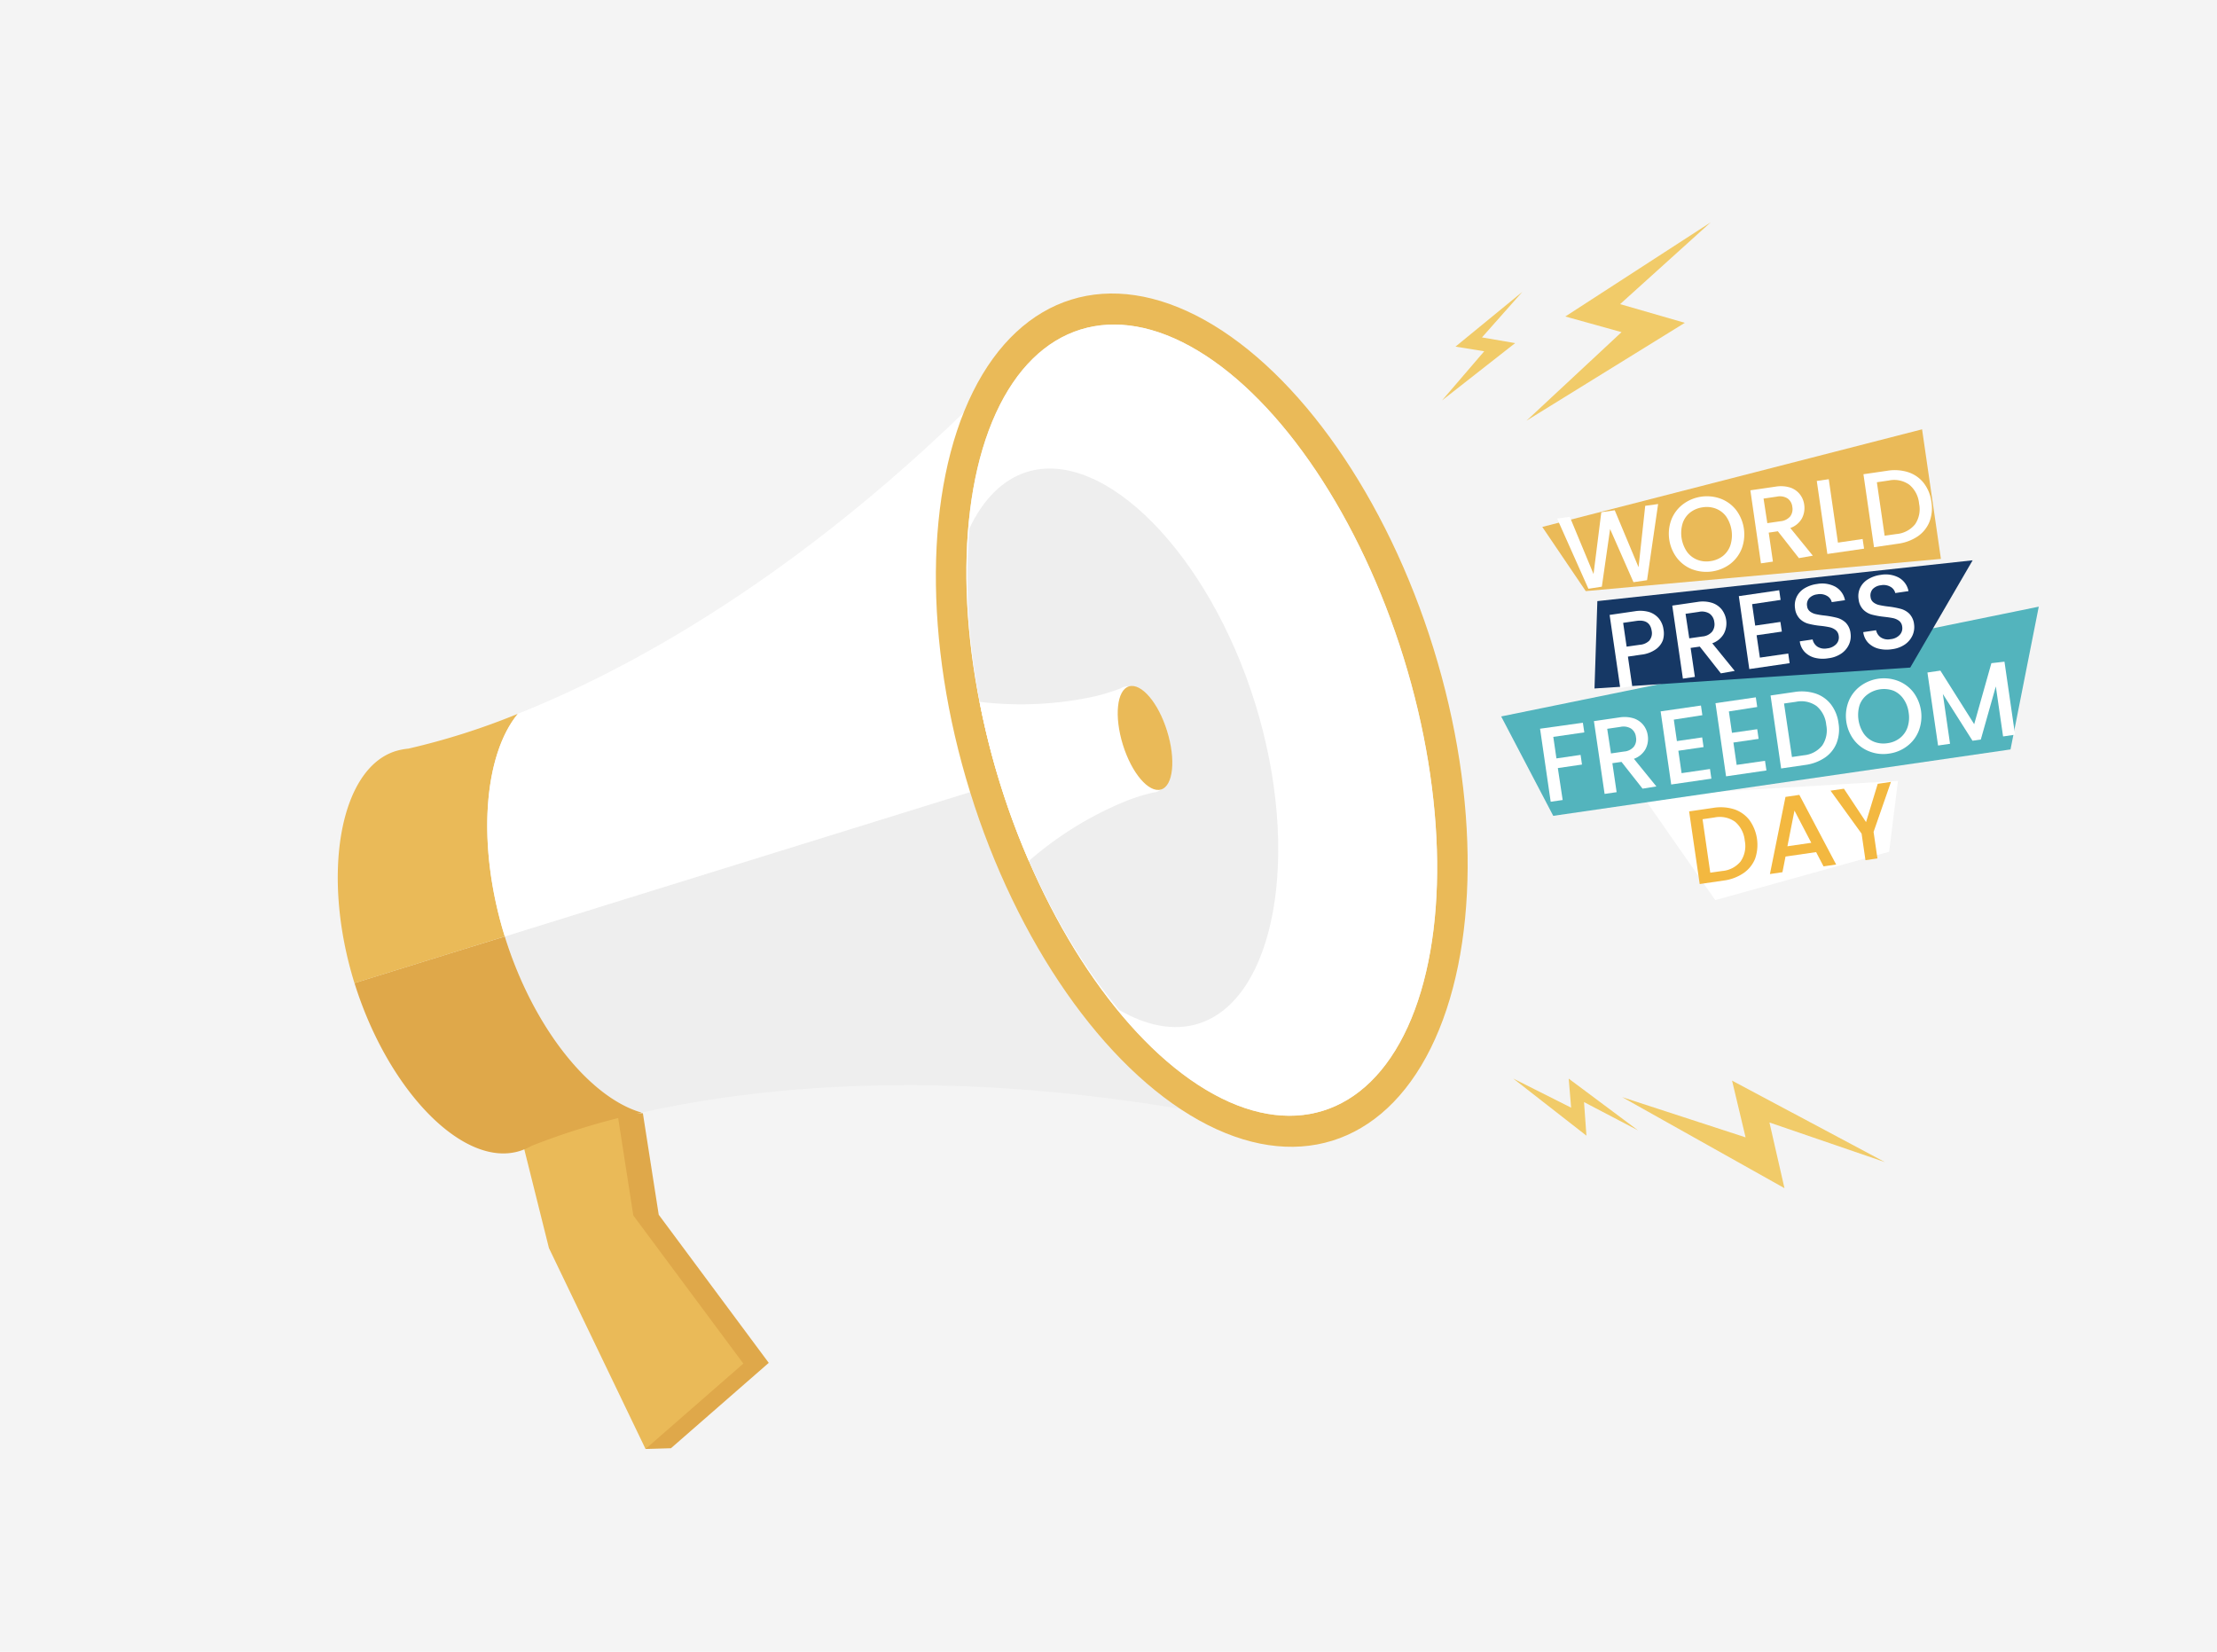 <svg id="Layer_1" data-name="Layer 1" xmlns="http://www.w3.org/2000/svg" viewBox="0 0 459 342"><rect x="-14.88" y="-31.9" width="488.75" height="405.79" fill="#f4f4f4"/><polygon points="136.38 251.51 133.1 230.5 123.81 230.22 113.35 236 118.91 258.26 134.73 291.19 133.65 300.01 138.91 299.86 159.16 282.18 136.38 251.51" fill="#dfa84a"/><polygon points="127.85 230.65 131.12 251.66 153.9 282.33 133.65 300.01 113.65 258.41 108.09 236.14 118.55 230.36 127.85 230.65" fill="#eaba58"/><path d="M104.51,193.9c5.87,18.91,17.62,33.41,28.33,36.48,27.2-6.14,75.83-11,143,5.82l-27-87.07L127,186.92Z" fill="#eee"/><path d="M104.51,193.9l-9.73,3-21.39,6.64c7,22.44,22.64,38.37,34.23,34.77h0a13.7,13.7,0,0,0,2.46-1.07,146.22,146.22,0,0,1,22.76-6.88C122.13,227.31,110.38,212.81,104.51,193.9Z" fill="#dfa84a"/><path d="M104.51,193.9c-5.87-18.91-4.38-37.52,2.71-46.11A145.7,145.7,0,0,1,84.56,155a13.93,13.93,0,0,0-2.63.51h0c-11.59,3.6-15.51,25.6-8.54,48.05l21.39-6.64Z" fill="#eaba58"/><path d="M107.22,147.79c-7.09,8.59-8.58,27.2-2.71,46.11l22.49-7,121.81-37.79-27-87.07C176,114,133.12,137.46,107.22,147.79Z" fill="#fff"/><ellipse cx="248.81" cy="149.13" rx="50.22" ry="91.17" transform="translate(-33.02 80.42) rotate(-17.24)" fill="#eaba58"/><ellipse cx="248.81" cy="149.13" rx="43.74" ry="84.68" transform="translate(-33.02 80.42) rotate(-17.24)" fill="#eee"/><ellipse cx="248.81" cy="149.13" rx="43.74" ry="84.68" transform="translate(-33.02 80.42) rotate(-17.24)" fill="#fff"/><path d="M212.63,97.71c-5.09,1.58-9.11,5.74-11.91,11.66-1.41,15.63.53,34.1,6.31,52.72s14.63,35,24.64,47c5.66,3.29,11.32,4.45,16.42,2.87,16-5,21.39-35.32,11.78-66.3S228.63,92.75,212.63,97.71Z" fill="#eee"/><path d="M232.66,142.24a3,3,0,0,0-.64.28,39.21,39.21,0,0,1-6,1.8,72,72,0,0,1-23.21,1A156.32,156.32,0,0,0,207,162.09a154,154,0,0,0,6,16.18A72.2,72.2,0,0,1,232.77,166a38.61,38.61,0,0,1,5.94-1.89,4.46,4.46,0,0,0,.69-.13c3-1,4.06-6.72,2.24-12.6S235.7,141.3,232.66,142.24Z" fill="#fff"/><path d="M232.48,154.21c1.83,5.9,5.36,10,7.89,9.26s3.1-6.2,1.27-12.1-5.36-10-7.89-9.26S230.65,148.32,232.48,154.21Z" fill="#eaba58"/><polygon points="298.55 82.91 307.29 72.73 301.34 71.77 315.19 60.42 306.82 69.86 313.69 71.04 298.55 82.91" fill="#f1cb69"/><polygon points="313.29 223.31 325.28 229.34 324.78 223.33 339.13 234.04 327.95 228.19 328.45 235.14 313.29 223.31" fill="#f1cb69"/><polygon points="316.04 87.1 335.72 68.77 324.08 65.53 354.18 46.03 335.42 62.97 348.82 66.84 316.04 87.1" fill="#f1cb69"/><polygon points="335.84 227.16 361.4 235.49 358.6 223.74 390.24 240.61 366.34 232.41 369.45 246.01 335.84 227.16" fill="#f1cb69"/><polygon points="340.1 164.83 392.95 161.68 391.12 176.35 355.12 186.37 340.1 164.83" fill="#fff"/><polygon points="310.8 148.34 321.58 168.92 416.25 155.17 422.1 125.61 310.8 148.34" fill="#53b4bd"/><polygon points="328.31 122.39 319.31 109.1 397.94 88.89 401.84 115.72 328.31 122.39" fill="#eaba58"/><polygon points="330.71 124.46 330.12 142.55 395.49 138.22 408.41 116.01 330.71 124.46" fill="#163865"/><path d="M343.29,104.36,341,120.13l-2.81.41-4.84-11-1.71,11.93-2.78.43-6.48-14.53L325,107l4.92,11.86,1.61-12.81,2.78-.4,4.93,11.79,1.38-12.71Z" fill="#fff"/><path d="M350.42,117.91a7.44,7.44,0,0,1-3.21-2.36,8.32,8.32,0,0,1-1.16-8,7.39,7.39,0,0,1,2.41-3.16,8.27,8.27,0,0,1,7.79-1.13,7.36,7.36,0,0,1,3.19,2.34,8.4,8.4,0,0,1,1.16,8,7.43,7.43,0,0,1-2.39,3.17,8.29,8.29,0,0,1-7.79,1.13Zm6.29-2.8a4.85,4.85,0,0,0,1.55-2.23,6.93,6.93,0,0,0-.85-5.89,4.75,4.75,0,0,0-2.12-1.66,5.26,5.26,0,0,0-2.78-.29,5.39,5.39,0,0,0-2.57,1.06,4.76,4.76,0,0,0-1.56,2.21,6.91,6.91,0,0,0,.85,5.88,4.78,4.78,0,0,0,2.13,1.69,5.13,5.13,0,0,0,2.77.3A5.34,5.34,0,0,0,356.71,115.11Z" fill="#fff"/><path d="M372.44,115.56,368.08,110l-1.89.28.87,6-2.48.36-2.19-15.12,5.22-.76a6.55,6.55,0,0,1,3,.18,4.25,4.25,0,0,1,2,1.37,4.41,4.41,0,0,1,.93,2.2,4.65,4.65,0,0,1-.47,2.81,4.4,4.4,0,0,1-2.41,2l4.66,5.73Zm-6.54-7.24,2.74-.4a3,3,0,0,0,2-1,2.53,2.53,0,0,0,.43-2,2.4,2.4,0,0,0-1-1.73,3,3,0,0,0-2.21-.36l-2.74.4Z" fill="#fff"/><path d="M380.52,112.35l5.11-.75.3,2-7.6,1.1-2.19-15.12,2.48-.36Z" fill="#fff"/><path d="M395.1,97.78a6.73,6.73,0,0,1,3.19,2.24,8,8,0,0,1,1.58,3.9,7.85,7.85,0,0,1-.41,4.14,6.66,6.66,0,0,1-2.43,3,9.53,9.53,0,0,1-4.1,1.52l-4.94.72L385.8,98.19l4.94-.72A9.22,9.22,0,0,1,395.1,97.78Zm1.4,10.76a5.56,5.56,0,0,0,.82-4.25,5.73,5.73,0,0,0-2-3.91,5.39,5.39,0,0,0-4.28-.89l-2.46.36,1.61,11.07,2.46-.35A5.56,5.56,0,0,0,396.5,108.54Z" fill="#fff"/><path d="M344.28,132.55a4.06,4.06,0,0,1-1.5,1.91,6.43,6.43,0,0,1-3,1.09l-2.74.4.89,6.13-2.48.36-2.2-15.12,5.22-.76a6.7,6.7,0,0,1,3,.17,4.31,4.31,0,0,1,2,1.36,4.48,4.48,0,0,1,.93,2.2A4.7,4.7,0,0,1,344.28,132.55Zm-2.75,0a2.37,2.37,0,0,0,.43-1.92q-.36-2.47-3.16-2.07l-2.75.4.72,4.93,2.74-.39A3.08,3.08,0,0,0,341.53,132.58Z" fill="#fff"/><path d="M356.28,139.42l-4.36-5.54-1.9.27.88,6-2.48.36-2.2-15.12,5.23-.76a6.49,6.49,0,0,1,3,.19,4.22,4.22,0,0,1,2,1.36,4.68,4.68,0,0,1,.93,2.2,4.62,4.62,0,0,1-.47,2.81,4.41,4.41,0,0,1-2.41,2l4.65,5.72Zm-6.54-7.25,2.74-.39a2.93,2.93,0,0,0,2-1,2.55,2.55,0,0,0,.44-2,2.45,2.45,0,0,0-1-1.74,3,3,0,0,0-2.21-.35l-2.74.4Z" fill="#fff"/><path d="M362.75,125.09l.64,4.44,5.22-.76.3,2-5.23.76.68,4.63,5.87-.85.29,2-8.35,1.22L360,123.43l8.36-1.22.29,2Z" fill="#fff"/><path d="M375.75,136.2a4.45,4.45,0,0,1-2.13-1.23,3.87,3.87,0,0,1-1-2.18l2.66-.39a2.41,2.41,0,0,0,1,1.5,2.79,2.79,0,0,0,2,.35,3,3,0,0,0,1.91-.91,2,2,0,0,0,.49-1.7,1.78,1.78,0,0,0-.63-1.18,3.1,3.1,0,0,0-1.21-.58,17.15,17.15,0,0,0-1.92-.3,16.46,16.46,0,0,1-2.53-.44,4,4,0,0,1-1.75-1,3.67,3.67,0,0,1-1-2.17,4.13,4.13,0,0,1,.33-2.38,4.2,4.2,0,0,1,1.61-1.77,6.71,6.71,0,0,1,2.64-.91,5.79,5.79,0,0,1,3.76.57,4.09,4.09,0,0,1,2,2.79l-2.74.4a2,2,0,0,0-1-1.3,2.89,2.89,0,0,0-2-.31,2.69,2.69,0,0,0-1.66.79,1.94,1.94,0,0,0-.44,1.67,1.58,1.58,0,0,0,.59,1.08,3,3,0,0,0,1.18.55,16.49,16.49,0,0,0,1.86.3,19.48,19.48,0,0,1,2.57.47,4.22,4.22,0,0,1,1.79,1,3.71,3.71,0,0,1,1,2.2,4.24,4.24,0,0,1-.3,2.27,4.58,4.58,0,0,1-1.57,1.9,6,6,0,0,1-2.71,1A6.77,6.77,0,0,1,375.75,136.2Z" fill="#fff"/><path d="M388.9,134.3a4.53,4.53,0,0,1-2.14-1.24,3.87,3.87,0,0,1-1-2.18l2.66-.39a2.39,2.39,0,0,0,1,1.5,2.71,2.71,0,0,0,2,.35,2.91,2.91,0,0,0,1.91-.91,2,2,0,0,0,.49-1.7,1.74,1.74,0,0,0-.63-1.18A3.24,3.24,0,0,0,392,128c-.47-.1-1.11-.2-1.92-.29a17.18,17.18,0,0,1-2.52-.45,4,4,0,0,1-1.76-1,3.6,3.6,0,0,1-1-2.17,4,4,0,0,1,.32-2.38,4.17,4.17,0,0,1,1.61-1.76,6.56,6.56,0,0,1,2.64-.92,5.78,5.78,0,0,1,3.76.57,4.09,4.09,0,0,1,2,2.79l-2.74.4a2,2,0,0,0-1-1.3,2.88,2.88,0,0,0-2-.31,2.74,2.74,0,0,0-1.67.79,2,2,0,0,0-.44,1.67,1.58,1.58,0,0,0,.59,1.08,2.93,2.93,0,0,0,1.18.55,18.69,18.69,0,0,0,1.86.31,18,18,0,0,1,2.57.47,4.11,4.11,0,0,1,1.8,1,3.73,3.73,0,0,1,1,2.19,4.24,4.24,0,0,1-.3,2.27,4.61,4.61,0,0,1-1.57,1.91,6,6,0,0,1-2.71,1A6.89,6.89,0,0,1,388.9,134.3Z" fill="#fff"/><path d="M327.71,149.64l.3,2-6.42.93.65,4.46,5-.73.29,2-5,.73,1,6.61-2.48.36-2.2-15.12Z" fill="#fff"/><path d="M340.07,163.29l-4.36-5.54-1.89.27.88,6-2.49.36L330,149.31l5.22-.76a6.55,6.55,0,0,1,3,.18,4.32,4.32,0,0,1,2,1.37,4.45,4.45,0,0,1,.93,2.2,4.57,4.57,0,0,1-.47,2.81,4.46,4.46,0,0,1-2.4,2l4.65,5.72ZM333.53,156l2.74-.4a2.89,2.89,0,0,0,2-1,2.51,2.51,0,0,0,.43-2,2.41,2.41,0,0,0-1-1.74,3,3,0,0,0-2.21-.36l-2.74.4Z" fill="#fff"/><path d="M346.54,149l.64,4.44,5.23-.76.29,2-5.22.76.67,4.64,5.88-.86.29,2L346,162.43l-2.19-15.14,8.35-1.21.29,2Z" fill="#fff"/><path d="M357.94,147.3l.64,4.43,5.23-.75.29,2-5.22.76.67,4.63,5.87-.85.3,2-8.36,1.22-2.19-15.15,8.35-1.21.29,2Z" fill="#fff"/><path d="M375.87,143.59a6.71,6.71,0,0,1,3.2,2.25,8.1,8.1,0,0,1,1.57,3.89,7.89,7.89,0,0,1-.41,4.15,6.59,6.59,0,0,1-2.43,3,9.52,9.52,0,0,1-4.1,1.51l-4.94.72L366.57,144l4.94-.72A9.34,9.34,0,0,1,375.87,143.59Zm1.4,10.76a5.6,5.6,0,0,0,.83-4.25,5.8,5.8,0,0,0-2-3.91,5.43,5.43,0,0,0-4.28-.88l-2.46.35L371,156.74l2.46-.36A5.52,5.52,0,0,0,377.27,154.35Z" fill="#fff"/><path d="M387.08,155.6a7.34,7.34,0,0,1-3.21-2.35,8.28,8.28,0,0,1-1.15-8,7.36,7.36,0,0,1,2.4-3.16,8.2,8.2,0,0,1,7.79-1.13,7.37,7.37,0,0,1,3.2,2.34,8.34,8.34,0,0,1,1.15,8,7.24,7.24,0,0,1-2.39,3.17,7.93,7.93,0,0,1-3.76,1.56A7.85,7.85,0,0,1,387.08,155.6Zm6.29-2.8a4.79,4.79,0,0,0,1.56-2.22,6.39,6.39,0,0,0,.23-3.05,6.24,6.24,0,0,0-1.09-2.84A4.79,4.79,0,0,0,392,143a5.74,5.74,0,0,0-5.35.78A4.73,4.73,0,0,0,385,146a7,7,0,0,0,.86,5.89,4.77,4.77,0,0,0,2.12,1.69,5.36,5.36,0,0,0,2.78.3A5.28,5.28,0,0,0,393.37,152.8Z" fill="#fff"/><path d="M415,137l2.19,15.12-2.48.36-1.5-10.36-3.11,11-1.72.25-6.14-9.68L403.73,154l-2.48.36-2.2-15.12,2.68-.39,7,11.09,3.56-12.63Z" fill="#fff"/><path d="M359,167.55a6.66,6.66,0,0,1,3.2,2.25,8.8,8.8,0,0,1,1.17,8,6.64,6.64,0,0,1-2.43,3,9.44,9.44,0,0,1-4.11,1.52l-4.93.72L349.71,168l4.94-.72A9.34,9.34,0,0,1,359,167.55Zm1.4,10.76a5.6,5.6,0,0,0,.83-4.25,5.81,5.81,0,0,0-2-3.91,5.47,5.47,0,0,0-4.29-.89l-2.45.36,1.6,11.07,2.46-.35A5.5,5.5,0,0,0,360.41,178.31Z" fill="#f3b840"/><path d="M376,176.43l-6.33.92-.64,3.24-2.59.38L369.66,165l2.87-.42L380.15,179l-2.61.38Zm-1-1.93-3.48-6.67-1.46,7.39Z" fill="#f3b840"/><path d="M391.5,161.89l-3.6,10.36.8,5.49-2.48.36-.8-5.49-6.43-8.9,2.77-.41,4.58,6.92,2.42-7.93Z" fill="#f3b840"/></svg>